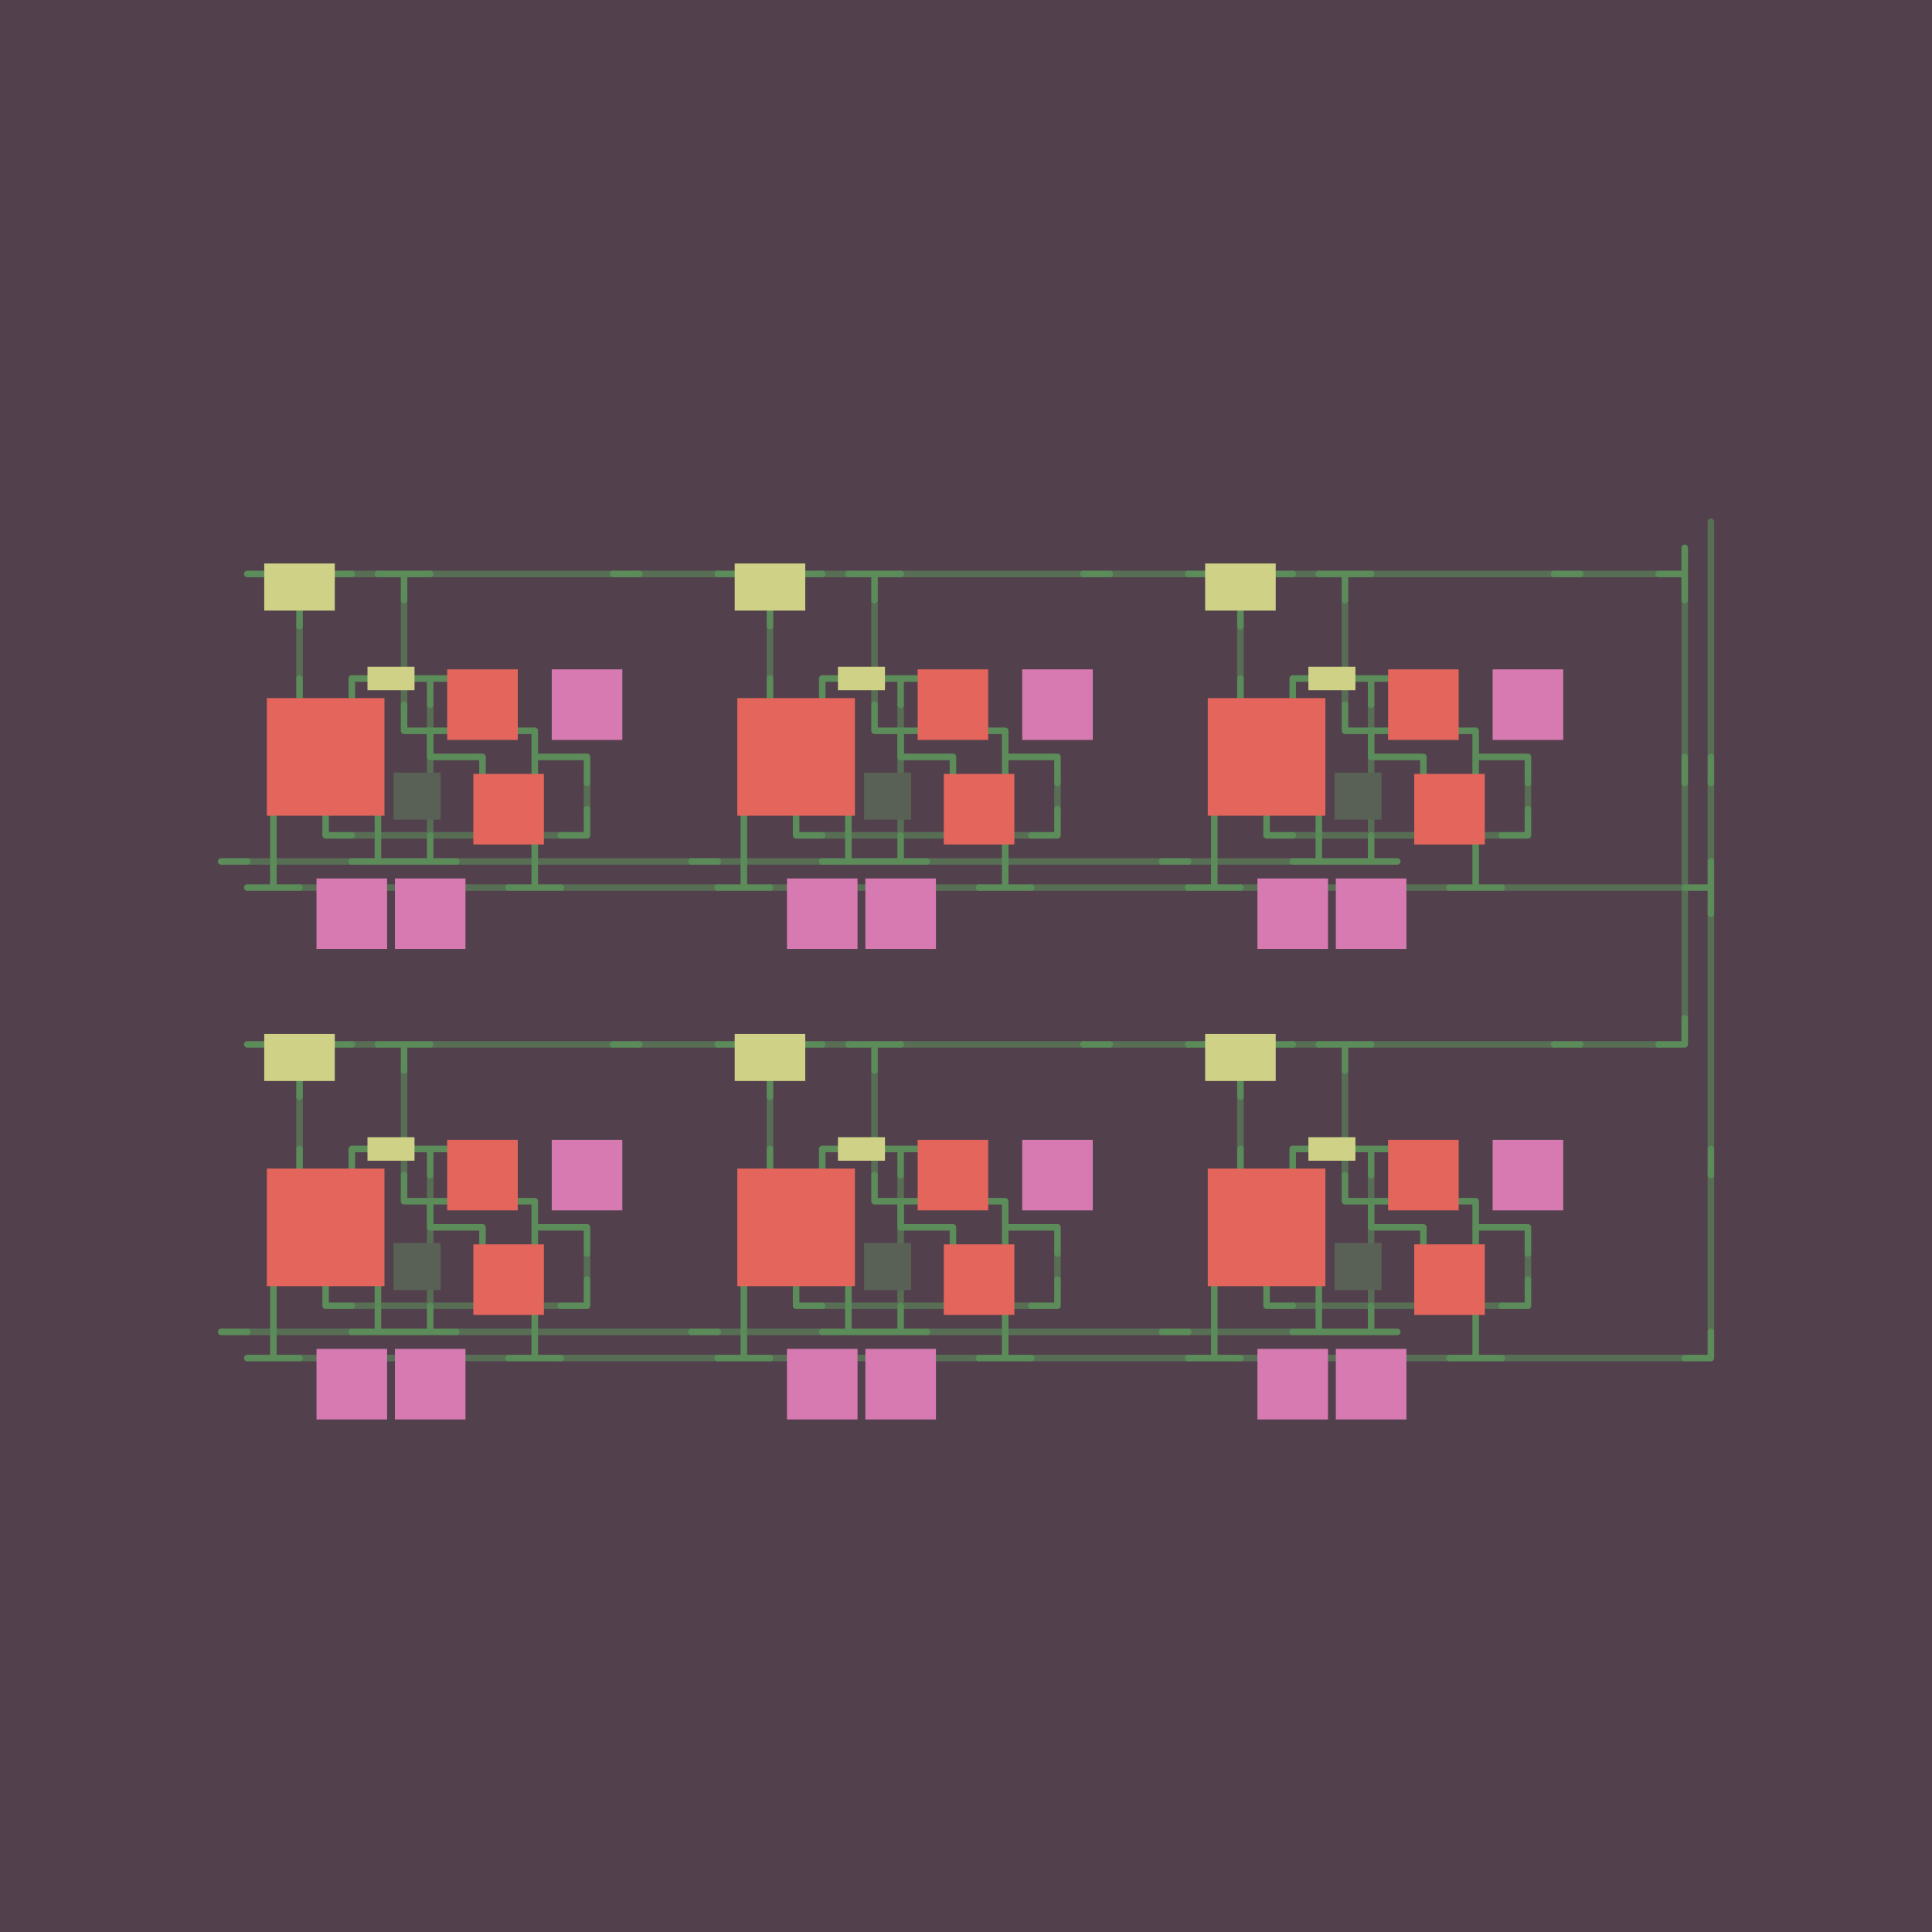 <ns0:svg xmlns:ns0="http://www.w3.org/2000/svg" baseProfile="tiny" height="500.0mm" version="1.2" viewBox="-3.96, -2.46, 73.92, 45.92" width="500.0mm"><ns0:rect fill="#52414c" height="10000" width="10000" x="-100" y="-100" /><ns0:g stroke="#5b8c5a" stroke-linecap="round" stroke-width="0.25"><ns0:path d="M60.5 4.5 60.5 5.5M5.5 5.5 6.5 5.5M7.5 6.5 7.5 7.5M8.5 5.5 9.5 5.5M10.5 5.5 11.5 5.5M11.5 6.5 11.5 5.5M12.5 5.5 11.5 5.5M19.5 5.5 20.5 5.5M25.5 6.5 25.5 7.5M24.5 5.5 23.5 5.5M26.5 5.5 27.5 5.5M28.5 5.5 29.5 5.5M30.5 5.5 29.5 5.5M29.5 5.5 29.5 6.5M38.5 5.5 37.5 5.5M43.5 6.5 43.5 7.5M42.5 5.5 41.5 5.5M44.5 5.5 45.5 5.5M46.5 5.5 47.5 5.5M47.5 5.5 48.5 5.5M47.5 5.5 47.5 6.5M55.5 5.5 56.5 5.5M60.5 6.5 60.5 5.5M60.5 5.5 59.5 5.5M10.5 14.5 10.5 15.5M8.5 14.5 8.5 15.5M6.5 14.5 6.5 15.5M9.5 10.5 9.5 9.5M7.5 10.5 7.5 9.5M9.5 9.5 10.5 9.5M11.5 9.5 12.5 9.5M11.5 10.5 11.5 11.5M12.5 10.5 12.5 9.5M12.5 9.5 13.5 9.5M13.5 11.5 12.5 11.5M15.5 11.5 16.5 11.5M28.5 14.5 28.5 15.5M26.5 14.5 26.5 15.5M24.5 14.5 24.5 15.5M27.5 10.5 27.5 9.5M25.5 10.5 25.5 9.5M27.5 9.5 28.5 9.5M29.5 9.5 30.5 9.5M30.5 9.5 31.5 9.5M30.5 9.5 30.5 10.5M29.5 10.5 29.5 11.5M31.5 11.5 30.5 11.5M33.5 11.5 34.5 11.5M46.5 14.5 46.5 15.5M44.5 14.5 44.5 15.5M42.5 14.5 42.5 15.5M45.5 10.5 45.5 9.5M43.5 10.5 43.5 9.5M45.5 9.5 46.5 9.5M47.5 9.5 48.5 9.5M48.5 9.5 49.5 9.5M48.5 9.5 48.5 10.5M47.5 10.5 47.5 11.5M49.5 11.5 48.5 11.5M51.5 11.5 52.5 11.5M12.5 11.5 12.5 12.5M12.5 11.5 11.5 11.5M12.5 12.5 13.5 12.5M13.5 12.5 14.5 12.5M14.5 12.5 14.5 13.5M16.5 12.5 16.5 11.5M16.5 12.5 17.5 12.5M16.5 12.5 16.5 13.5M17.5 12.5 18.5 12.5M18.5 12.5 18.5 13.5M30.5 11.5 30.5 12.5M30.5 11.5 29.5 11.5M30.5 12.5 31.5 12.5M32.5 12.5 32.5 13.5M32.5 12.5 31.5 12.5M34.5 11.5 34.5 12.5M34.5 12.5 35.5 12.5M34.5 12.5 34.5 13.5M35.5 12.5 36.5 12.5M36.5 12.5 36.5 13.5M47.5 11.5 48.5 11.5M48.5 11.5 48.5 12.5M48.5 12.5 49.5 12.5M49.5 12.5 50.5 12.5M50.5 12.5 50.5 13.5M52.5 12.5 52.5 11.5M52.5 12.5 53.5 12.5M52.5 12.5 52.5 13.5M53.5 12.5 54.5 12.5M54.5 12.5 54.5 13.5M60.5 12.5 60.5 13.5M61.5 12.5 61.5 13.5M16.5 15.5 16.5 16.5M18.5 14.5 18.5 15.5M34.5 15.5 34.5 16.5M36.5 14.5 36.5 15.5M52.5 15.5 52.5 16.5M54.5 14.5 54.5 15.5M4.5 16.5 5.5 16.5M6.5 15.5 6.5 16.5M6.5 16.5 6.5 17.5M8.5 15.5 9.5 15.5M9.5 16.5 10.5 16.5M10.5 16.5 10.5 15.5M10.5 16.5 11.5 16.5M12.5 16.5 12.5 15.5M12.5 16.5 13.5 16.5M12.5 16.5 11.5 16.5M16.5 16.5 16.5 17.5M18.5 15.5 17.5 15.5M22.5 16.5 23.5 16.5M24.5 16.5 24.5 15.5M24.5 16.5 24.5 17.5M26.5 15.5 27.5 15.5M28.5 15.5 28.5 16.5M28.5 16.5 29.5 16.5M28.5 16.5 27.5 16.5M30.5 16.5 30.5 15.5M30.5 16.5 31.5 16.5M30.5 16.5 29.5 16.5M34.5 16.5 34.5 17.5M36.5 15.5 35.5 15.5M40.5 16.5 41.5 16.5M42.5 16.5 42.5 15.5M42.5 16.5 42.5 17.5M44.5 15.5 45.5 15.5M46.5 16.5 46.5 15.5M46.5 16.5 47.5 16.5M46.5 16.5 45.5 16.5M47.5 16.5 48.5 16.5M48.5 16.5 48.5 15.5M48.5 16.5 49.5 16.5M52.5 16.5 52.5 17.5M54.5 15.5 53.5 15.5M61.5 16.5 61.5 17.5M6.5 17.5 7.5 17.5M6.5 17.5 5.5 17.5M16.5 17.5 17.5 17.5M16.5 17.5 15.5 17.5M24.5 17.5 25.5 17.5M24.5 17.5 23.5 17.5M34.5 17.5 35.5 17.5M34.5 17.5 33.5 17.5M42.5 17.5 43.5 17.5M42.5 17.5 41.5 17.5M52.5 17.5 53.5 17.5M52.5 17.5 51.5 17.5M60.5 17.5 61.5 17.5M61.5 18.5 61.5 17.5M60.5 22.5 60.5 23.5M5.5 23.5 6.5 23.5M7.5 24.5 7.5 25.5M8.5 23.5 9.5 23.5M10.5 23.5 11.5 23.5M11.5 23.5 12.5 23.5M11.5 23.5 11.5 24.5M19.5 23.5 20.5 23.5M25.5 24.5 25.5 25.5M24.5 23.5 23.5 23.5M26.5 23.5 27.5 23.5M28.5 23.5 29.5 23.5M30.5 23.5 29.5 23.5M29.5 24.5 29.5 23.5M38.5 23.5 37.5 23.5M43.5 24.5 43.5 25.5M42.5 23.5 41.5 23.5M44.5 23.5 45.5 23.5M46.5 23.5 47.5 23.5M48.5 23.5 47.5 23.5M47.5 23.5 47.5 24.5M56.5 23.5 55.5 23.5M60.5 23.5 59.5 23.5M10.5 32.5 10.5 33.5M8.5 32.5 8.5 33.5M6.5 32.5 6.5 33.5M9.5 28.5 9.5 27.5M7.5 28.5 7.5 27.5M11.5 27.5 12.5 27.5M10.5 27.5 9.5 27.5M11.5 28.5 11.5 29.5M12.5 28.5 12.5 27.5M12.5 27.5 13.5 27.5M13.5 29.5 12.5 29.5M15.5 29.5 16.5 29.5M28.5 32.5 28.5 33.5M26.5 32.5 26.5 33.5M24.5 32.5 24.5 33.5M27.5 28.5 27.5 27.5M25.5 28.5 25.5 27.5M29.5 27.5 30.5 27.5M28.5 27.5 27.5 27.5M30.5 28.5 30.5 27.5M30.5 27.5 31.5 27.5M29.5 28.5 29.5 29.5M31.5 29.5 30.5 29.5M33.5 29.5 34.5 29.5M46.5 32.5 46.5 33.5M44.5 32.5 44.5 33.5M42.5 32.5 42.5 33.5M45.5 28.5 45.5 27.5M43.5 28.5 43.5 27.5M47.5 27.5 48.5 27.5M46.5 27.5 45.5 27.5M48.5 27.5 49.5 27.5M48.5 27.5 48.5 28.5M47.5 28.5 47.5 29.5M49.5 29.5 48.5 29.5M51.5 29.5 52.5 29.5M61.5 28.5 61.5 27.5M11.5 29.5 12.5 29.5M12.5 29.5 12.5 30.5M12.5 30.5 13.5 30.5M13.5 30.5 14.5 30.5M14.5 30.5 14.5 31.5M16.5 30.5 16.5 29.5M16.5 30.5 17.5 30.5M16.5 30.5 16.5 31.5M18.5 30.5 18.5 31.5M18.5 30.5 17.5 30.5M29.5 29.5 30.5 29.5M30.5 30.5 30.5 29.5M30.5 30.5 31.5 30.5M32.5 30.5 32.5 31.5M32.5 30.5 31.5 30.5M34.5 29.5 34.5 30.5M34.5 30.5 35.5 30.5M34.5 30.5 34.5 31.5M36.5 30.5 36.5 31.5M36.5 30.5 35.5 30.5M48.5 30.5 48.5 29.5M48.5 30.5 49.5 30.5M48.5 29.5 47.5 29.5M50.5 30.5 50.5 31.5M50.5 30.5 49.5 30.5M52.5 29.5 52.5 30.5M52.5 30.5 53.5 30.5M52.5 30.5 52.5 31.5M54.5 30.5 54.5 31.5M54.5 30.5 53.5 30.5M16.5 33.5 16.5 34.5M18.5 32.5 18.5 33.5M34.5 33.5 34.5 34.5M36.5 32.5 36.5 33.5M52.5 33.5 52.5 34.5M54.5 32.5 54.5 33.5M4.5 34.5 5.5 34.5M6.5 33.5 6.5 34.5M6.5 34.5 6.5 35.5M8.5 33.5 9.5 33.5M9.5 34.5 10.5 34.5M10.5 33.5 10.5 34.5M10.5 34.5 11.5 34.5M12.5 33.5 12.5 34.5M12.5 34.5 13.5 34.5M12.5 34.5 11.5 34.5M16.5 34.5 16.5 35.5M17.5 33.5 18.5 33.5M22.5 34.5 23.5 34.5M24.5 34.5 24.5 33.5M24.5 34.5 24.5 35.5M26.5 33.5 27.5 33.5M27.5 34.5 28.5 34.5M28.5 34.5 28.5 33.5M28.5 34.5 29.5 34.5M29.5 34.5 30.5 34.5M30.5 34.5 30.5 33.5M30.5 34.5 31.5 34.5M34.5 34.5 34.5 35.5M36.5 33.5 35.5 33.5M40.5 34.5 41.5 34.5M42.5 34.5 42.5 33.5M42.5 34.5 42.5 35.5M44.5 33.5 45.5 33.5M46.5 34.5 46.5 33.5M46.5 34.5 47.5 34.5M46.5 34.5 45.5 34.5M48.5 34.5 48.5 33.5M48.5 34.5 49.5 34.5M48.5 34.5 47.5 34.5M52.5 34.5 52.5 35.5M54.5 33.5 53.5 33.5M61.5 34.5 61.5 35.5M6.5 35.5 7.5 35.5M6.5 35.5 5.5 35.5M15.5 35.5 16.5 35.5M16.5 35.5 17.5 35.5M23.5 35.5 24.5 35.5M24.5 35.5 25.5 35.5M34.5 35.5 35.5 35.5M34.5 35.5 33.5 35.5M41.5 35.5 42.5 35.5M42.5 35.5 43.5 35.5M52.5 35.5 53.5 35.5M52.5 35.5 51.5 35.5M60.5 35.5 61.5 35.5" /><ns0:path stroke-opacity="0.6" d="M9.5 5.5 10.5 5.5M12.5 5.5 19.5 5.5M20.5 5.5 23.5 5.5M27.5 5.5 28.5 5.5M30.5 5.5 37.5 5.5M38.5 5.5 41.5 5.5M45.5 5.5 46.5 5.5M48.5 5.5 55.5 5.5M56.5 5.5 59.5 5.5M7.5 9.5 7.5 7.5M11.5 10.5 11.5 6.5M25.5 9.5 25.5 7.5M29.5 10.5 29.5 6.5M43.5 9.5 43.5 7.5M47.5 10.5 47.5 6.5M60.5 12.5 60.5 6.5M61.5 12.5 61.5 3.5M18.5 14.5 18.5 13.5M36.5 14.5 36.5 13.5M54.5 14.5 54.5 13.5M5.5 16.5 9.5 16.5M9.5 15.5 17.5 15.5M12.5 15.5 12.5 10.5M13.5 16.5 22.5 16.5M23.5 16.5 27.5 16.5M27.5 15.5 35.5 15.5M30.5 15.5 30.5 10.5M31.5 16.5 40.5 16.5M41.5 16.5 45.5 16.5M45.5 15.5 53.5 15.5M48.5 15.5 48.5 10.5M61.5 16.5 61.5 13.5M7.5 17.5 15.5 17.5M17.5 17.5 23.5 17.5M25.5 17.5 33.5 17.5M35.5 17.5 41.5 17.5M43.5 17.5 51.5 17.5M53.5 17.5 60.5 17.5M60.5 22.5 60.5 13.5M9.5 23.5 10.5 23.5M12.5 23.5 19.5 23.5M20.5 23.5 23.5 23.5M27.5 23.5 28.5 23.5M30.5 23.5 37.5 23.5M38.5 23.5 41.5 23.5M45.5 23.5 46.5 23.5M48.5 23.5 55.5 23.5M56.5 23.5 59.5 23.5M7.5 27.5 7.5 25.5M11.5 28.5 11.5 24.5M25.5 27.5 25.5 25.5M29.5 28.5 29.5 24.5M43.5 27.5 43.5 25.5M47.5 28.5 47.5 24.5M61.5 27.5 61.5 18.5M18.5 32.5 18.5 31.5M36.5 32.5 36.5 31.5M54.5 32.5 54.5 31.5M5.5 34.5 9.5 34.5M9.5 33.5 17.5 33.5M12.5 33.5 12.5 28.5M13.5 34.5 22.5 34.5M23.5 34.5 27.5 34.5M27.5 33.5 35.5 33.5M30.5 33.5 30.5 28.5M31.5 34.5 40.5 34.5M41.5 34.5 45.5 34.5M45.5 33.5 53.5 33.5M48.5 33.5 48.5 28.5M61.5 34.5 61.5 28.5M7.5 35.5 15.5 35.5M17.5 35.5 23.5 35.5M25.5 35.5 33.5 35.5M35.5 35.5 41.5 35.5M43.5 35.5 51.5 35.5M53.5 35.5 60.5 35.5" /><ns0:g fill="#e3655b" stroke="none"><ns0:rect height="4.5" width="4.5" x="6.25" y="10.25" /><ns0:rect height="2.7" width="2.7" x="13.15" y="9.15" /><ns0:rect height="4.5" width="4.5" x="24.25" y="10.25" /><ns0:rect height="2.7" width="2.7" x="31.15" y="9.15" /><ns0:rect height="4.5" width="4.5" x="42.25" y="10.25" /><ns0:rect height="2.7" width="2.7" x="49.15" y="9.15" /><ns0:rect height="2.7" width="2.7" x="14.15" y="13.15" /><ns0:rect height="2.7" width="2.7" x="32.15" y="13.15" /><ns0:rect height="2.7" width="2.7" x="50.15" y="13.15" /><ns0:rect height="4.5" width="4.5" x="6.25" y="28.25" /><ns0:rect height="2.7" width="2.7" x="13.15" y="27.15" /><ns0:rect height="4.5" width="4.5" x="24.25" y="28.25" /><ns0:rect height="2.7" width="2.7" x="31.15" y="27.15" /><ns0:rect height="4.5" width="4.5" x="42.25" y="28.25" /><ns0:rect height="2.7" width="2.7" x="49.15" y="27.15" /><ns0:rect height="2.7" width="2.7" x="14.15" y="31.15" /><ns0:rect height="2.7" width="2.7" x="32.15" y="31.15" /><ns0:rect height="2.7" width="2.7" x="50.15" y="31.15" /></ns0:g><ns0:g fill="#d67ab1" stroke="none"><ns0:rect height="2.7" width="2.7" x="17.15" y="9.15" /><ns0:rect height="2.7" width="2.7" x="35.15" y="9.15" /><ns0:rect height="2.7" width="2.7" x="53.15" y="9.15" /><ns0:rect height="2.7" width="2.7" x="8.15" y="17.15" /><ns0:rect height="2.7" width="2.7" x="11.15" y="17.15" /><ns0:rect height="2.7" width="2.7" x="26.15" y="17.15" /><ns0:rect height="2.7" width="2.7" x="29.15" y="17.15" /><ns0:rect height="2.7" width="2.7" x="44.15" y="17.15" /><ns0:rect height="2.7" width="2.7" x="47.15" y="17.15" /><ns0:rect height="2.7" width="2.7" x="17.15" y="27.15" /><ns0:rect height="2.7" width="2.7" x="35.15" y="27.15" /><ns0:rect height="2.7" width="2.7" x="53.15" y="27.15" /><ns0:rect height="2.7" width="2.7" x="8.15" y="35.15" /><ns0:rect height="2.7" width="2.7" x="11.15" y="35.15" /><ns0:rect height="2.7" width="2.7" x="26.15" y="35.15" /><ns0:rect height="2.7" width="2.7" x="29.15" y="35.15" /><ns0:rect height="2.7" width="2.7" x="44.15" y="35.15" /><ns0:rect height="2.7" width="2.7" x="47.15" y="35.15" /></ns0:g><ns0:g fill="#596157" stroke="none"><ns0:rect height="1.8" width="1.8" x="11.1" y="13.1" /><ns0:rect height="1.8" width="1.8" x="29.1" y="13.1" /><ns0:rect height="1.8" width="1.8" x="47.1" y="13.1" /><ns0:rect height="1.8" width="1.8" x="11.1" y="31.1" /><ns0:rect height="1.8" width="1.8" x="29.1" y="31.1" /><ns0:rect height="1.8" width="1.8" x="47.1" y="31.1" /></ns0:g><ns0:g fill="#cfd186" stroke="none"><ns0:rect height="1.8" width="2.7" x="6.15" y="5.1" /><ns0:rect height="1.8" width="2.7" x="24.15" y="5.1" /><ns0:rect height="1.8" width="2.7" x="42.15" y="5.1" /><ns0:rect height="1.8" width="2.7" x="6.15" y="23.1" /><ns0:rect height="1.8" width="2.7" x="24.15" y="23.1" /><ns0:rect height="1.8" width="2.7" x="42.15" y="23.1" /></ns0:g><ns0:g fill="#cfd186" stroke="none"><ns0:rect height="0.9" width="1.8" x="10.1" y="9.05" /><ns0:rect height="0.9" width="1.8" x="28.1" y="9.05" /><ns0:rect height="0.9" width="1.8" x="46.1" y="9.05" /><ns0:rect height="0.9" width="1.8" x="10.1" y="27.05" /><ns0:rect height="0.9" width="1.8" x="28.1" y="27.05" /><ns0:rect height="0.9" width="1.8" x="46.1" y="27.05" /></ns0:g></ns0:g></ns0:svg>